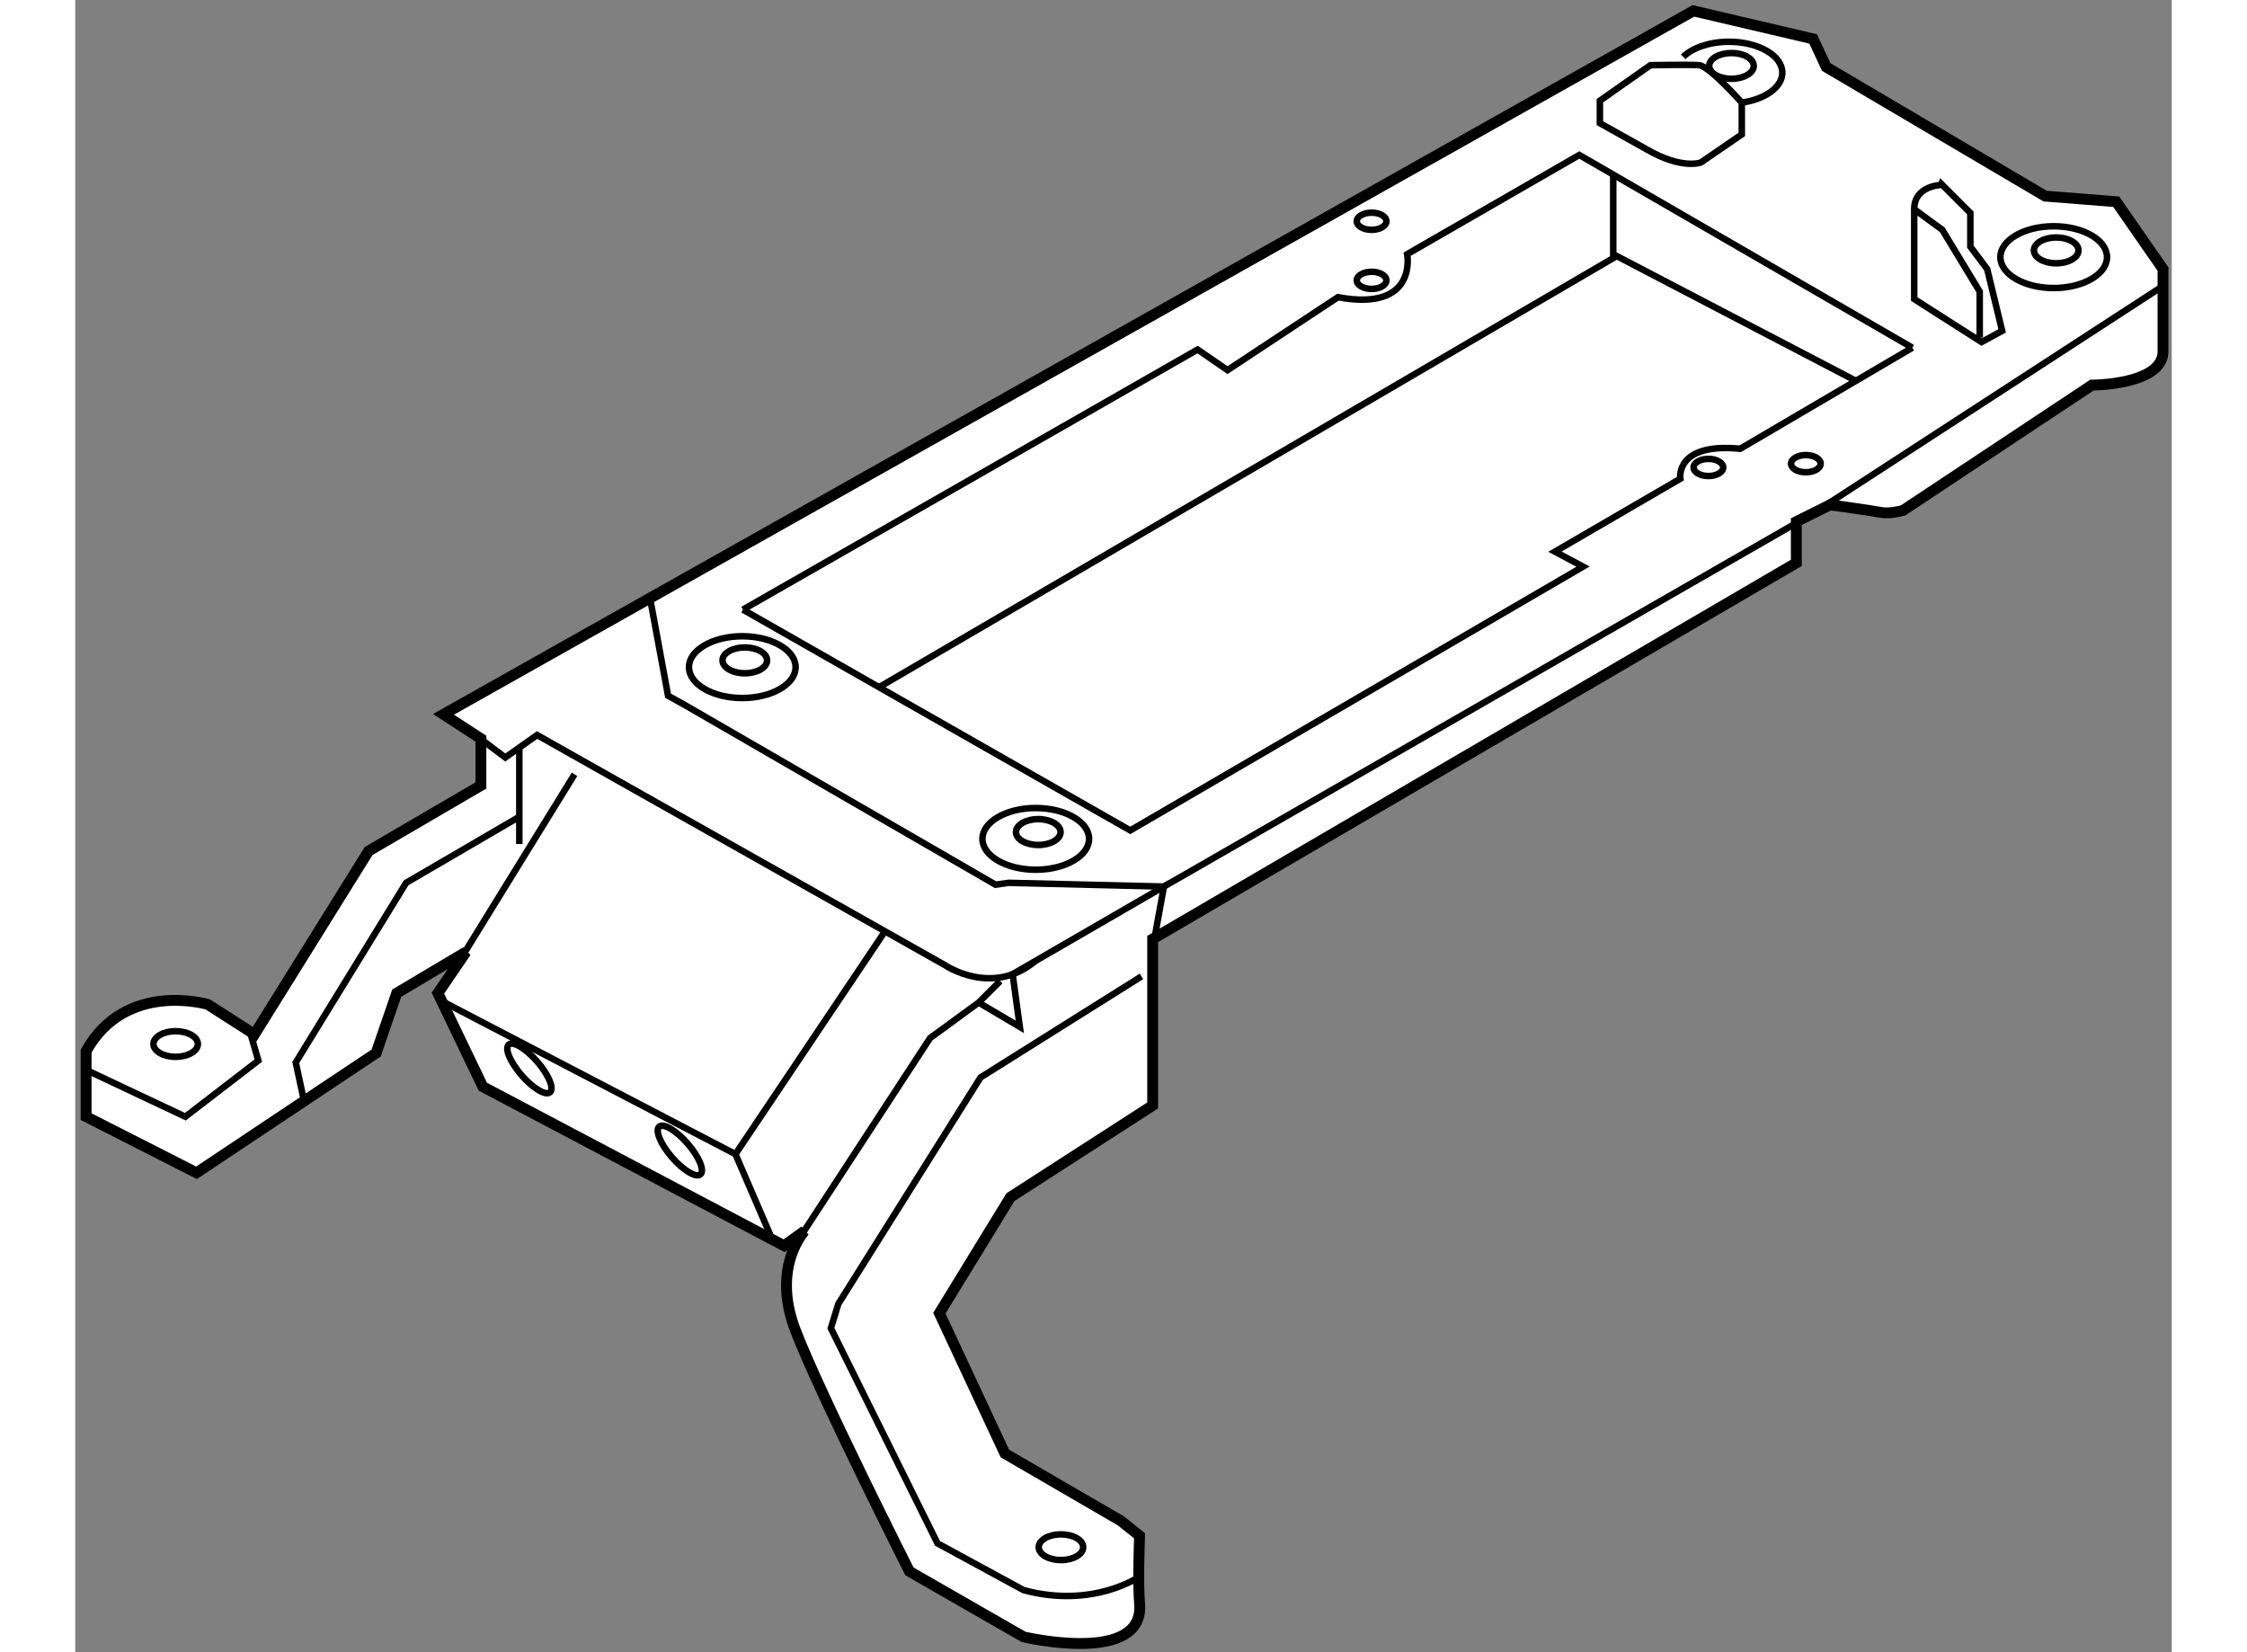 <?xml version="1.0" encoding="utf-8"?>
<!-- Generator: Adobe Illustrator 15.1.0, SVG Export Plug-In . SVG Version: 6.00 Build 0)  -->
<!DOCTYPE svg PUBLIC "-//W3C//DTD SVG 1.1//EN" "http://www.w3.org/Graphics/SVG/1.1/DTD/svg11.dtd">
<svg version="1.1" xmlns="http://www.w3.org/2000/svg" xmlns:xlink="http://www.w3.org/1999/xlink" x="0px" y="0px" width="244.8px"
	 height="180px" viewBox="19.053 79.392 96.489 76.041" enable-background="new 0 0 244.8 180" xml:space="preserve">
	
<rect x="19.053" y="79.392" width="96.489" height="76.041" fill="#808080" stroke="none"/>
	
<g><path fill="#FFFFFF" stroke="#000000" stroke-width="0.5" d="M52.624,136.041c0,0-1.55,1.637-0.431,4.563
				c1.119,2.928,5.253,11.109,5.253,11.109l5.252,3.014c0,0,5.601,1.328,5.339-1.549c-0.086-0.947,0-3.102,0-3.102l-0.86-0.688
				l-5.34-3.102l-3.014-6.457l3.272-5.34l6.545-4.221v-7.662l29.623-17.309v-1.896l1.55-0.773c0,0,1.895,0.258,2.325,0.344
				s1.033-0.086,1.033-0.086l8.697-5.77c0,0,3.272-0.002,3.272-1.551v-3.789l-2.153-3.1l-3.272-0.258l-10.076-5.942l-0.602-1.292
				l-5.512-1.292l-57.524,32.377l1.722,1.121v2.152l-5.167,3.016l-5.253,8.438l-2.152-1.377c0,0-3.789-1.121-5.598,2.152v3.014
				l5.081,2.584l8.267-5.512l0.948-2.756l3.187-1.895l-1.292,1.895l2.067,4.305l13.865,7.32L52.624,136.041z"></path><ellipse fill="none" stroke="#000000" stroke-width="0.3" cx="63.259" cy="118" rx="2.454" ry="1.42"></ellipse><path fill="none" stroke="#000000" stroke-width="0.3" d="M64.401,117.689c0,0.326-0.459,0.592-1.027,0.592
				c-0.566,0-1.026-0.266-1.026-0.592c0-0.33,0.46-0.598,1.026-0.598C63.941,117.092,64.401,117.359,64.401,117.689z"></path><ellipse fill="none" stroke="#000000" stroke-width="0.3" cx="49.753" cy="110.096" rx="2.454" ry="1.422"></ellipse><path fill="none" stroke="#000000" stroke-width="0.3" d="M50.895,109.783c0,0.33-0.459,0.596-1.027,0.596
				c-0.566,0-1.026-0.266-1.026-0.596c0-0.326,0.459-0.594,1.026-0.594C50.436,109.189,50.895,109.457,50.895,109.783z"></path><ellipse fill="none" stroke="#000000" stroke-width="0.3" cx="110.109" cy="91.227" rx="2.454" ry="1.422"></ellipse><ellipse fill="none" stroke="#000000" stroke-width="0.3" cx="110.224" cy="90.915" rx="1.026" ry="0.595"></ellipse><path fill="none" stroke="#000000" stroke-width="0.3" d="M93.056,82.008c0.429-0.416,1.213-0.694,2.108-0.694
				c1.355,0,2.455,0.637,2.455,1.422c0,0.667-0.794,1.226-1.865,1.379"></path><ellipse fill="none" stroke="#000000" stroke-width="0.3" cx="95.279" cy="82.425" rx="1.026" ry="0.593"></ellipse><ellipse fill="none" stroke="#000000" stroke-width="0.3" cx="94.217" cy="100.906" rx="0.682" ry="0.395"></ellipse><ellipse fill="none" stroke="#000000" stroke-width="0.3" cx="78.716" cy="92.295" rx="0.682" ry="0.395"></ellipse><ellipse fill="none" stroke="#000000" stroke-width="0.3" cx="78.716" cy="89.575" rx="0.682" ry="0.395"></ellipse><ellipse fill="none" stroke="#000000" stroke-width="0.3" cx="98.702" cy="100.732" rx="0.682" ry="0.396"></ellipse><ellipse fill="none" stroke="#000000" stroke-width="0.3" cx="64.419" cy="150.6" rx="1.023" ry="0.592"></ellipse><ellipse fill="none" stroke="#000000" stroke-width="0.3" cx="23.674" cy="127.441" rx="1.023" ry="0.59"></ellipse><path fill="none" stroke="#000000" stroke-width="0.3" d="M45.929,131.244c0.199-0.17,0.787,0.18,1.311,0.783
				c0.525,0.605,0.788,1.24,0.588,1.412c-0.201,0.174-0.788-0.178-1.313-0.783C45.991,132.051,45.728,131.418,45.929,131.244z"></path><ellipse transform="matrix(-0.655 -0.756 0.756 -0.655 -31.104 243.001)" fill="none" stroke="#000000" stroke-width="0.3" cx="39.948" cy="128.604" rx="1.451" ry="0.478"></ellipse><polyline fill="none" stroke="#000000" stroke-width="0.3" points="52.333,136.453 58.393,127.17 60.632,125.533 61.622,124.543 
						"></polyline><line fill="none" stroke="#000000" stroke-width="0.3" x1="36.499" y1="123.998" x2="42.032" y2="115.029"></line><polyline fill="none" stroke="#000000" stroke-width="0.3" points="19.556,128.635 24.12,130.787 27.479,128.203 27.088,126.861 
						"></polyline><polyline fill="none" stroke="#000000" stroke-width="0.3" points="29.584,130.072 29.201,128.291 34.281,120.023 39.448,117.008 
						"></polyline><path fill="none" stroke="#000000" stroke-width="0.3" d="M37.522,113.26l1.323,0.994l1.464-1.033l18.773,10.592
				c0,0,2.152,1.465,4.133-0.172"></path><line fill="none" stroke="#000000" stroke-width="0.3" x1="39.491" y1="113.797" x2="39.491" y2="118.236"></line><polyline fill="none" stroke="#000000" stroke-width="0.3" points="35.917,125.463 49.438,132.51 51.133,136.443 		"></polyline><line fill="none" stroke="#000000" stroke-width="0.3" x1="49.438" y1="132.51" x2="56.32" y2="122.254"></line><path fill="none" stroke="#000000" stroke-width="0.3" d="M68,151.971c0,0-2.114,1.465-5.301,0.604l-3.961-2.152l-4.909-9.902
				l0.345-1.121l6.544-10.42l7.406-4.65"></path><polyline fill="none" stroke="#000000" stroke-width="0.3" points="60.632,125.533 62.526,126.654 62.194,124.227 69.157,120.195 
				68.641,123.039 		"></polyline><polyline fill="none" stroke="#000000" stroke-width="0.3" points="45.507,106.922 46.337,111.412 47.113,111.842 61.408,120.109 
				62.01,120.023 69.157,120.195 99.057,103.008 115.142,92.553 		"></polyline><path fill="none" stroke="#000000" stroke-width="0.3" d="M103.603,95.395l-15.328-8.87l-7.922,4.565c0,0,0.517,2.67-3.187,1.98
				l-5.081,3.357l-1.377-0.947l-20.925,11.969"></path><path fill="none" stroke="#000000" stroke-width="0.3" d="M49.783,107.449l17.825,10.162l20.839-12.141l-1.292-0.689l5.77-3.357
				c0,0-0.266-1.672,2.756-1.379l7.922-4.65"></path><polyline fill="none" stroke="#000000" stroke-width="0.3" points="56.046,111.021 89.998,91.176 101.005,96.92 		"></polyline><line fill="none" stroke="#000000" stroke-width="0.3" x1="89.837" y1="87.429" x2="89.837" y2="91.176"></line><path fill="none" stroke="#000000" stroke-width="0.3" d="M103.689,89.022v4.134l3.101,1.979l0.947-0.516l-0.689-2.842
				l-0.775-1.034v-1.55l-1.291-1.292C104.982,87.902,103.689,87.902,103.689,89.022z"></path><polyline fill="none" stroke="#000000" stroke-width="0.3" points="103.689,89.022 104.982,89.969 106.704,92.811 106.704,94.932 
						"></polyline><path fill="none" stroke="#000000" stroke-width="0.3" d="M89.223,85.061v-1.033l2.325-1.636c0,0,1.773-0.034,2.239,0
				s1.967,1.724,1.967,1.724v1.461l-1.881,1.292c0,0-0.862,0.345-2.498-0.603L89.223,85.061z"></path></g>


</svg>